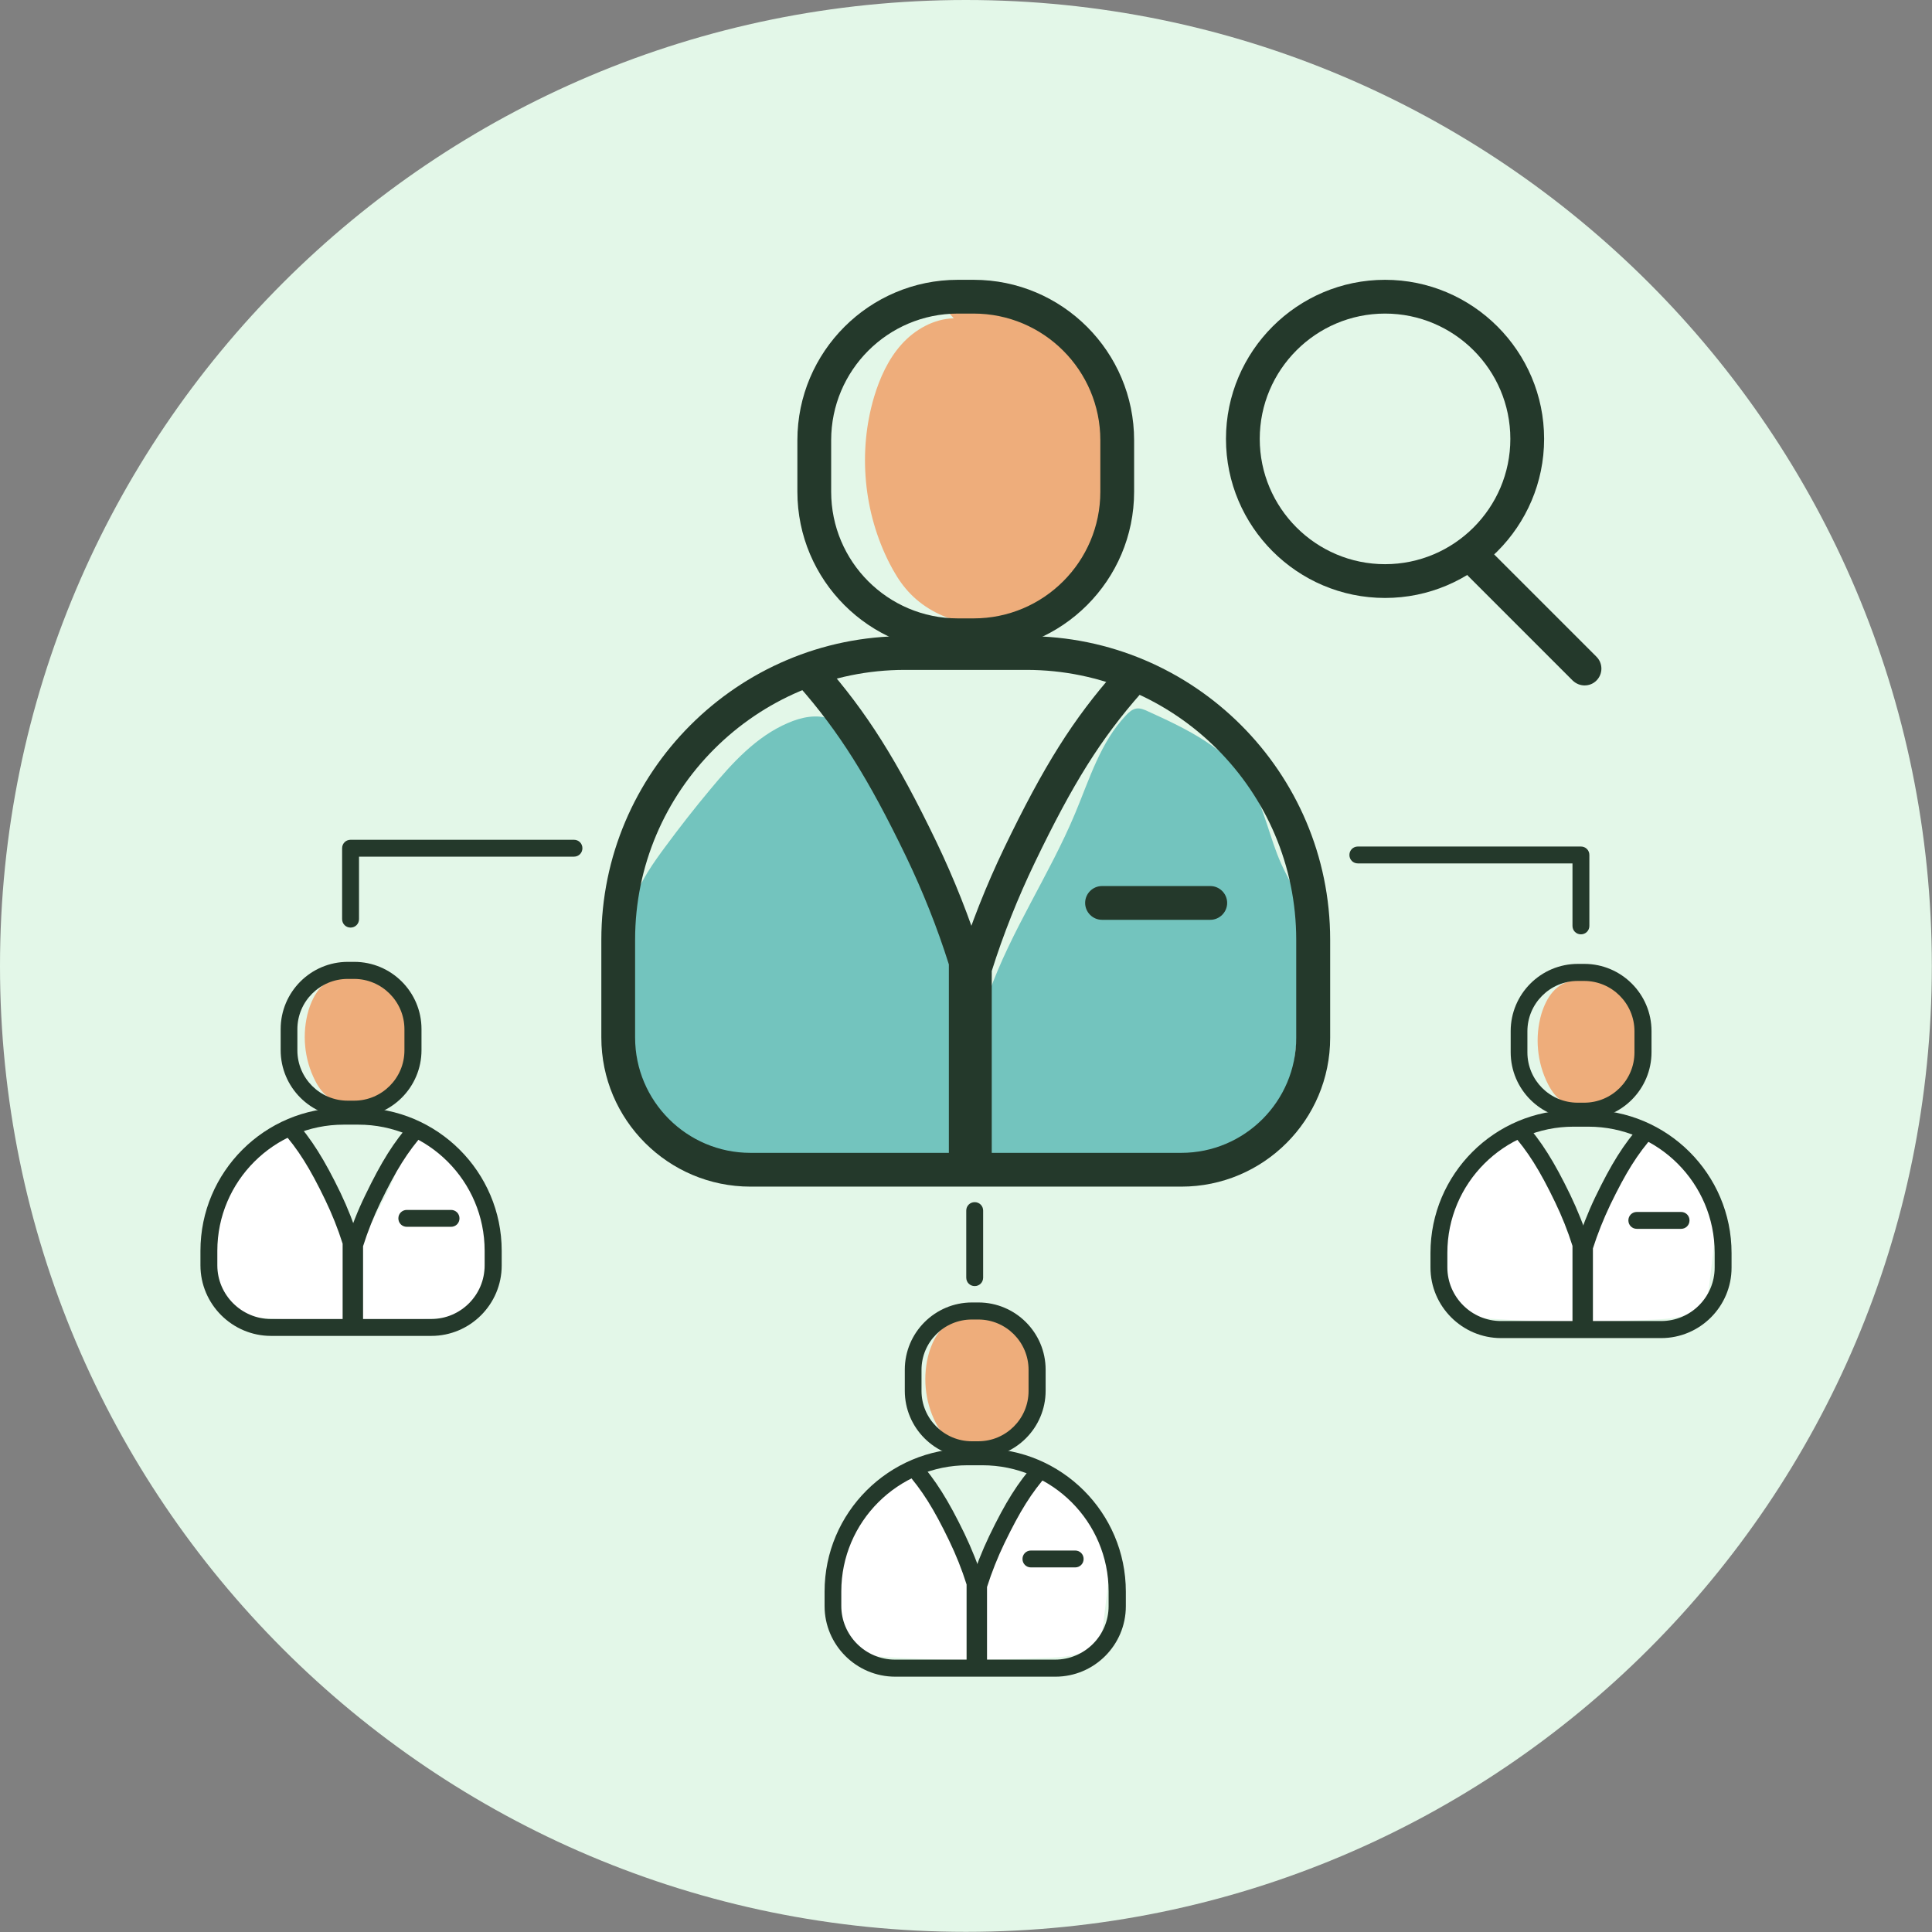 <?xml version="1.0" encoding="UTF-8"?>
<svg xmlns="http://www.w3.org/2000/svg" width="200" height="200" viewBox="0 0 200 200" fill="none">
  <rect x="0" y="0" width="200" height="200" fill="#808080" stroke="none"/>
  <g clip-path="url(#clip0_813_509)">
    <path d="M99.991 199.983C155.215 199.983 199.983 155.215 199.983 99.991C199.983 44.768 155.215 0 99.991 0C44.768 0 0 44.768 0 99.991C0 155.215 44.768 199.983 99.991 199.983Z" fill="#E3F7E8"></path>
    <path d="M98.733 32.952C96.67 33.004 94.712 34.105 93.331 35.644C91.95 37.182 91.076 39.122 90.482 41.098C88.804 46.762 89.398 53.072 92.09 58.334C92.562 59.243 93.087 60.135 93.751 60.921C95.114 62.564 97.037 63.718 99.1 64.26C101.792 64.959 104.676 64.592 107.264 63.561C108.452 63.089 109.606 62.477 110.585 61.638C113.207 59.4 114.308 55.887 115.008 52.53C115.882 48.335 116.284 43.842 114.711 39.857C113.452 36.675 110.952 34.018 107.858 32.567C104.764 31.116 101.11 30.906 97.876 31.99" fill="#EEAD7B"></path>
    <path d="M102.351 102.858C104.659 96.355 108.644 90.551 111.302 84.188C112.787 80.64 113.924 76.811 116.581 74.032C116.878 73.717 117.21 73.42 117.63 73.35C118.032 73.28 118.451 73.455 118.818 73.63C122.839 75.448 127.104 77.493 129.412 81.251C130.933 83.751 131.422 86.741 132.628 89.415C133.24 90.761 134.027 92.037 134.516 93.436C135.53 96.338 135.198 99.519 134.831 102.561C134.499 105.463 134.149 108.347 133.817 111.249C133.712 112.088 133.625 112.927 133.363 113.731C133.1 114.535 132.681 115.287 132.156 115.951C129.482 119.308 124.64 119.78 120.357 119.972C115.882 120.164 111.389 120.339 106.896 120.426C96.39 120.636 85.867 120.409 75.396 119.587C74.05 119.482 72.669 119.36 71.48 118.731C70.151 118.032 69.19 116.773 68.368 115.514C67.005 113.434 65.834 111.214 65.222 108.802C64.627 106.442 64.61 103.994 64.61 101.564C64.61 98.698 64.645 95.761 65.659 93.069C66.393 91.093 67.617 89.345 68.875 87.65C70.361 85.639 71.899 83.664 73.508 81.741C75.798 78.979 78.297 76.234 81.584 74.836C82.947 74.242 84.521 73.909 85.919 74.416C86.881 74.766 87.65 75.483 88.367 76.217C89.835 77.738 91.129 79.451 91.985 81.374C92.702 83 93.104 84.765 93.786 86.408C95.009 89.345 97.124 91.81 98.89 94.485C100.656 97.159 102.089 100.253 101.687 103.417" fill="#73C4BE"></path>
    <path d="M122.28 122.839H77.686C69.172 122.839 62.25 115.916 62.25 107.403V97.282C62.25 79.958 76.357 65.851 93.681 65.851H106.267C123.591 65.851 137.698 79.958 137.698 97.282V107.438C137.698 115.934 130.793 122.839 122.297 122.839H122.28ZM93.681 69.347C78.28 69.347 65.746 81.881 65.746 97.282V107.403C65.746 113.993 71.113 119.343 77.686 119.343H122.28C128.853 119.343 134.184 113.993 134.184 107.438V97.282C134.184 81.881 121.65 69.347 106.25 69.347H93.663H93.681Z" fill="#24392B"></path>
    <path d="M100.796 67.511H99.152C89.992 67.511 82.545 60.065 82.545 50.905V45.573C82.545 36.413 89.992 28.966 99.152 28.966H100.796C109.956 28.966 117.403 36.413 117.403 45.573V50.905C117.403 60.065 109.956 67.511 100.796 67.511ZM99.152 32.462C91.915 32.462 86.042 38.336 86.042 45.573V50.905C86.042 58.142 91.915 64.015 99.152 64.015H100.796C108.033 64.015 113.906 58.142 113.906 50.905V45.573C113.906 38.336 108.033 32.462 100.796 32.462H99.152Z" fill="#24392B"></path>
    <path d="M101.722 120.409H98.226V99.834C97.02 96.006 95.516 92.247 93.786 88.646C89.87 80.535 86.846 75.728 82.633 70.955L85.255 68.648C89.713 73.7 92.877 78.717 96.932 87.143C98.768 90.971 100.359 94.974 101.635 99.047L101.722 99.572V120.427V120.409Z" fill="#24392B"></path>
    <path d="M102.649 121.091H99.152L99.24 99.712C100.516 95.638 102.107 91.635 103.942 87.807C108.068 79.241 111.092 74.434 115.515 69.434L118.137 71.742C113.959 76.479 111.074 81.077 107.106 89.328C105.376 92.929 103.872 96.687 102.666 100.516V121.091H102.649Z" fill="#24392B"></path>
    <path d="M125.286 95.219H114.081C113.12 95.219 112.333 94.432 112.333 93.471C112.333 92.509 113.12 91.723 114.081 91.723H125.286C126.248 91.723 127.035 92.509 127.035 93.471C127.035 94.432 126.248 95.219 125.286 95.219Z" fill="#24392B"></path>
    <path d="M164.129 129.587C165.073 126.929 166.699 124.569 167.765 121.982C168.359 120.531 168.831 118.976 169.915 117.839C170.037 117.717 170.177 117.595 170.335 117.56C170.509 117.525 170.667 117.612 170.824 117.682C172.467 118.434 174.198 119.255 175.142 120.794C175.771 121.807 175.964 123.031 176.453 124.115C176.698 124.674 177.03 125.181 177.222 125.758C177.642 126.947 177.502 128.24 177.362 129.482C177.222 130.67 177.082 131.842 176.942 133.03C176.907 133.362 176.855 133.712 176.75 134.044C176.645 134.376 176.47 134.673 176.261 134.953C175.177 136.317 173.202 136.509 171.453 136.596C169.635 136.684 167.8 136.736 165.964 136.771C161.682 136.859 157.399 136.771 153.133 136.422C152.591 136.387 152.032 136.334 151.543 136.072C151.001 135.792 150.616 135.268 150.266 134.761C149.707 133.922 149.235 133.013 148.99 132.034C148.746 131.072 148.746 130.076 148.746 129.08C148.746 127.908 148.746 126.72 149.165 125.618C149.462 124.814 149.969 124.097 150.476 123.416C151.088 122.594 151.717 121.79 152.364 121.003C153.291 119.885 154.322 118.766 155.651 118.189C156.21 117.944 156.857 117.804 157.416 118.014C157.801 118.154 158.115 118.451 158.413 118.748C159.007 119.36 159.531 120.059 159.881 120.846C160.178 121.51 160.336 122.227 160.615 122.891C161.122 124.097 161.979 125.094 162.695 126.178C163.412 127.262 163.989 128.52 163.832 129.814" fill="white"></path>
    <path d="M163.045 101.512C162.171 101.53 161.35 102.002 160.773 102.648C160.196 103.295 159.829 104.117 159.566 104.956C158.867 107.351 159.112 110.008 160.248 112.228C160.441 112.613 160.668 112.98 160.947 113.312C161.524 114.011 162.328 114.501 163.203 114.728C164.339 115.025 165.545 114.868 166.646 114.431C167.153 114.238 167.643 113.976 168.045 113.626C169.146 112.682 169.618 111.197 169.915 109.781C170.282 108.015 170.457 106.11 169.793 104.431C169.268 103.085 168.202 101.967 166.908 101.355C165.615 100.743 164.059 100.656 162.696 101.11" fill="#EEAD7B"></path>
    <path d="M171.961 138.519H155.389C151.368 138.519 148.082 135.233 148.082 131.212V129.709C148.082 121.545 154.724 114.903 162.888 114.903H164.426C172.59 114.903 179.25 121.545 179.25 129.709V131.23C179.25 135.25 175.981 138.519 171.961 138.519ZM162.888 116.633C155.686 116.633 149.83 122.489 149.83 129.692V131.195C149.83 134.254 152.329 136.754 155.389 136.754H171.961C175.02 136.754 177.502 134.272 177.502 131.212V129.692C177.502 122.489 171.646 116.633 164.426 116.633H162.888Z" fill="#24392B"></path>
    <path d="M164.007 115.881H163.343C159.514 115.881 156.385 112.77 156.385 108.924V106.739C156.385 102.911 159.497 99.781 163.343 99.781H164.007C167.835 99.781 170.964 102.893 170.964 106.739V108.924C170.964 112.752 167.853 115.881 164.007 115.881ZM163.325 101.547C160.458 101.547 158.116 103.89 158.116 106.756V108.942C158.116 111.808 160.441 114.151 163.325 114.151H163.989C166.856 114.151 169.199 111.826 169.199 108.942V106.756C169.199 103.89 166.874 101.547 163.989 101.547H163.325Z" fill="#24392B"></path>
    <path d="M164.531 137.366H162.783V128.975C162.294 127.419 161.682 125.898 160.983 124.447C159.392 121.143 158.168 119.185 156.438 117.245L157.749 116.091C159.584 118.172 160.878 120.234 162.556 123.696C163.308 125.269 163.972 126.912 164.496 128.59L164.531 128.852V137.383V137.366Z" fill="#24392B"></path>
    <path d="M164.916 137.645H163.167L163.202 128.852C163.727 127.192 164.374 125.531 165.125 123.958C166.821 120.444 168.062 118.469 169.88 116.406L171.191 117.56C169.496 119.483 168.324 121.353 166.699 124.709C165.999 126.178 165.388 127.699 164.898 129.237V137.628L164.916 137.645Z" fill="#24392B"></path>
    <path d="M174.023 127.209H169.443C168.954 127.209 168.569 126.825 168.569 126.335C168.569 125.846 168.954 125.461 169.443 125.461H174.023C174.513 125.461 174.897 125.846 174.897 126.335C174.897 126.825 174.513 127.209 174.023 127.209Z" fill="#24392B"></path>
    <path d="M101.407 164.601C102.351 161.944 103.977 159.584 105.043 156.997C105.638 155.546 106.11 153.99 107.193 152.854C107.316 152.731 107.456 152.609 107.613 152.574C107.788 152.539 107.945 152.626 108.102 152.696C109.746 153.448 111.476 154.27 112.42 155.808C113.05 156.822 113.242 158.046 113.731 159.129C113.976 159.689 114.308 160.196 114.5 160.773C114.92 161.961 114.78 163.255 114.64 164.496C114.5 165.685 114.361 166.856 114.221 168.045C114.186 168.377 114.133 168.726 114.028 169.059C113.924 169.391 113.749 169.688 113.539 169.968C112.455 171.331 110.48 171.523 108.732 171.611C106.914 171.698 105.078 171.751 103.243 171.786C98.96 171.873 94.677 171.786 90.412 171.436C89.87 171.401 89.31 171.349 88.821 171.086C88.279 170.807 87.894 170.282 87.545 169.775C86.985 168.936 86.513 168.027 86.269 167.048C86.024 166.087 86.024 165.09 86.024 164.094C86.024 162.923 86.024 161.734 86.444 160.633C86.741 159.829 87.248 159.112 87.754 158.43C88.366 157.609 88.996 156.804 89.642 156.018C90.569 154.899 91.6 153.78 92.929 153.203C93.488 152.959 94.135 152.819 94.695 153.029C95.079 153.168 95.394 153.466 95.691 153.763C96.285 154.375 96.81 155.074 97.159 155.86C97.457 156.525 97.614 157.241 97.894 157.906C98.4 159.112 99.257 160.108 99.974 161.192C100.69 162.276 101.267 163.535 101.11 164.828" fill="white"></path>
    <path d="M99.659 136.561C98.785 136.579 97.964 137.051 97.387 137.698C96.81 138.345 96.443 139.166 96.181 140.005C95.481 142.4 95.726 145.057 96.862 147.277C97.055 147.662 97.282 148.029 97.562 148.361C98.139 149.06 98.943 149.55 99.817 149.777C100.953 150.074 102.159 149.917 103.261 149.48C103.767 149.288 104.257 149.025 104.659 148.676C105.76 147.732 106.232 146.246 106.529 144.83C106.897 143.064 107.071 141.159 106.407 139.481C105.883 138.135 104.816 137.016 103.523 136.404C102.229 135.792 100.673 135.705 99.31 136.159" fill="#EEAD7B"></path>
    <path d="M109.239 173.569H92.667C88.646 173.569 85.36 170.282 85.36 166.262V164.758C85.36 156.595 92.003 149.952 100.184 149.952H101.722C109.886 149.952 116.546 156.595 116.546 164.758V166.279C116.546 170.3 113.277 173.569 109.256 173.569H109.239ZM100.166 151.683C92.964 151.683 87.091 157.539 87.091 164.741V166.244C87.091 169.303 89.59 171.803 92.649 171.803H109.221C112.281 171.803 114.763 169.321 114.763 166.262V164.741C114.763 157.539 108.907 151.683 101.687 151.683H100.149H100.166Z" fill="#24392B"></path>
    <path d="M101.285 150.931H100.621C96.793 150.931 93.664 147.819 93.664 143.973V141.788C93.664 137.96 96.775 134.831 100.621 134.831H101.285C105.114 134.831 108.243 137.942 108.243 141.788V143.973C108.243 147.802 105.131 150.931 101.285 150.931ZM100.604 136.596C97.737 136.596 95.394 138.921 95.394 141.806V143.991C95.394 146.858 97.737 149.2 100.604 149.2H101.268C104.135 149.2 106.477 146.875 106.477 143.991V141.806C106.477 138.939 104.152 136.596 101.268 136.596H100.604Z" fill="#24392B"></path>
    <path d="M101.81 172.415H100.061V164.024C99.572 162.468 98.96 160.947 98.261 159.497C96.67 156.193 95.446 154.235 93.716 152.294L95.027 151.141C96.862 153.221 98.156 155.284 99.834 158.745C100.586 160.318 101.25 161.961 101.775 163.64L101.81 163.902V172.432V172.415Z" fill="#24392B"></path>
    <path d="M102.194 172.695H100.446L100.481 163.902C101.005 162.223 101.652 160.58 102.404 159.007C104.099 155.493 105.34 153.518 107.159 151.455L108.47 152.609C106.774 154.532 105.603 156.402 103.977 159.759C103.278 161.21 102.666 162.748 102.176 164.286V172.677L102.194 172.695Z" fill="#24392B"></path>
    <path d="M111.302 162.258H106.722C106.232 162.258 105.848 161.874 105.848 161.384C105.848 160.895 106.232 160.51 106.722 160.51H111.302C111.791 160.51 112.176 160.895 112.176 161.384C112.176 161.874 111.791 162.258 111.302 162.258Z" fill="#24392B"></path>
    <path d="M37.147 129.517C38.091 126.859 39.717 124.5 40.783 121.912C41.377 120.461 41.849 118.906 42.933 117.769C43.056 117.647 43.195 117.525 43.353 117.49C43.528 117.455 43.685 117.542 43.842 117.612C45.485 118.364 47.216 119.185 48.16 120.724C48.789 121.738 48.982 122.961 49.471 124.045C49.716 124.604 50.048 125.111 50.24 125.688C50.66 126.877 50.52 128.171 50.38 129.412C50.24 130.6 50.1 131.772 49.961 132.96C49.925 133.292 49.873 133.642 49.768 133.974C49.663 134.306 49.489 134.604 49.279 134.883C48.195 136.247 46.22 136.439 44.471 136.526C42.654 136.614 40.818 136.666 38.982 136.701C34.7 136.789 30.417 136.701 26.151 136.352C25.61 136.317 25.05 136.264 24.561 136.002C24.019 135.722 23.634 135.198 23.285 134.691C22.725 133.852 22.253 132.943 22.008 131.964C21.764 131.002 21.764 130.006 21.764 129.01C21.764 127.838 21.764 126.65 22.183 125.548C22.48 124.744 22.987 124.028 23.494 123.346C24.106 122.524 24.735 121.72 25.382 120.933C26.309 119.815 27.34 118.696 28.669 118.119C29.228 117.874 29.875 117.734 30.434 117.944C30.819 118.084 31.134 118.381 31.431 118.678C32.025 119.29 32.549 119.989 32.899 120.776C33.196 121.44 33.354 122.157 33.633 122.821C34.14 124.028 34.997 125.024 35.714 126.108C36.43 127.192 37.007 128.45 36.85 129.744" fill="white"></path>
    <path d="M35.417 101.145C34.543 101.162 33.721 101.634 33.144 102.281C32.567 102.928 32.2 103.75 31.938 104.589C31.239 106.984 31.483 109.641 32.62 111.861C32.812 112.245 33.039 112.612 33.319 112.945C33.896 113.644 34.7 114.133 35.574 114.361C36.71 114.658 37.916 114.5 39.018 114.063C39.525 113.871 40.014 113.609 40.416 113.259C41.518 112.315 41.99 110.829 42.287 109.413C42.654 107.648 42.829 105.742 42.164 104.064C41.64 102.718 40.574 101.599 39.28 100.988C37.986 100.376 36.431 100.288 35.067 100.743" fill="#EEAD7B"></path>
    <path d="M44.629 138.292H28.057C24.036 138.292 20.75 135.006 20.75 130.985V129.482C20.75 121.318 27.393 114.675 35.574 114.675H37.112C45.276 114.675 51.936 121.318 51.936 129.482V131.002C51.936 135.023 48.667 138.292 44.647 138.292H44.629ZM35.574 116.423C28.372 116.423 22.498 122.279 22.498 129.482V130.985C22.498 134.044 24.998 136.544 28.057 136.544H44.629C47.688 136.544 50.17 134.062 50.17 131.002V129.482C50.17 122.279 44.314 116.423 37.095 116.423H35.556H35.574Z" fill="#24392B"></path>
    <path d="M36.675 115.672H36.011C32.183 115.672 29.054 112.56 29.054 108.714V106.529C29.054 102.701 32.165 99.572 36.011 99.572H36.675C40.504 99.572 43.633 102.683 43.633 106.529V108.714C43.633 112.543 40.521 115.672 36.675 115.672ZM35.994 101.337C33.127 101.337 30.784 103.662 30.784 106.547V108.732C30.784 111.599 33.109 113.941 35.994 113.941H36.658C39.525 113.941 41.867 111.616 41.867 108.732V106.547C41.867 103.68 39.525 101.337 36.658 101.337H35.994Z" fill="#24392B"></path>
    <path d="M37.217 137.138H35.469V128.747C34.98 127.192 34.368 125.671 33.669 124.22C32.078 120.916 30.854 118.958 29.123 117.018L30.435 115.864C32.27 117.944 33.564 120.007 35.242 123.468C35.994 125.041 36.64 126.685 37.165 128.363L37.2 128.625V137.156L37.217 137.138Z" fill="#24392B"></path>
    <path d="M37.584 137.418H35.836L35.871 128.625C36.395 126.947 37.042 125.304 37.811 123.73C39.507 120.217 40.748 118.241 42.566 116.179L43.877 117.332C42.181 119.255 41.01 121.126 39.385 124.482C38.685 125.933 38.074 127.454 37.584 129.01V137.401V137.418Z" fill="#24392B"></path>
    <path d="M46.692 126.999H42.112C41.622 126.999 41.238 126.615 41.238 126.125C41.238 125.636 41.622 125.251 42.112 125.251H46.692C47.181 125.251 47.566 125.636 47.566 126.125C47.566 126.615 47.181 126.999 46.692 126.999Z" fill="#24392B"></path>
    <path d="M164.042 70.955C163.587 70.955 163.15 70.78 162.801 70.448L152.032 59.68C151.351 58.998 151.351 57.897 152.032 57.215C152.714 56.533 153.815 56.533 154.497 57.215L165.265 67.984C165.947 68.665 165.947 69.766 165.265 70.448C164.916 70.798 164.479 70.955 164.024 70.955H164.042Z" fill="#24392B"></path>
    <path d="M143.379 61.9C134.289 61.9 126.912 54.506 126.912 45.433C126.912 36.36 134.307 28.966 143.379 28.966C152.452 28.966 159.846 36.36 159.846 45.433C159.846 54.506 152.452 61.9 143.379 61.9ZM143.379 32.462C136.229 32.462 130.408 38.283 130.408 45.433C130.408 52.583 136.229 58.404 143.379 58.404C150.529 58.404 156.35 52.583 156.35 45.433C156.35 38.283 150.529 32.462 143.379 32.462Z" fill="#24392B"></path>
    <path d="M163.657 96.722C163.167 96.722 162.783 96.338 162.783 95.848V89.38H140.564C140.075 89.38 139.69 88.996 139.69 88.506C139.69 88.017 140.075 87.632 140.564 87.632H163.657C164.146 87.632 164.531 88.017 164.531 88.506V95.848C164.531 96.338 164.146 96.722 163.657 96.722Z" fill="#24392B"></path>
    <path d="M36.291 96.023C35.801 96.023 35.416 95.638 35.416 95.149V87.807C35.416 87.318 35.801 86.933 36.291 86.933H59.418C59.907 86.933 60.292 87.318 60.292 87.807C60.292 88.296 59.907 88.681 59.418 88.681H37.165V95.149C37.165 95.638 36.78 96.023 36.291 96.023Z" fill="#24392B"></path>
    <path d="M100.9 133.135C100.411 133.135 100.026 132.751 100.026 132.261V125.321C100.026 124.832 100.411 124.447 100.9 124.447C101.39 124.447 101.774 124.832 101.774 125.321V132.261C101.774 132.751 101.39 133.135 100.9 133.135Z" fill="#24392B"></path>
  </g>
  <defs>
    <clipPath id="clip0_813_509">
      <rect width="200" height="200" fill="white"></rect>
    </clipPath>
  </defs>
</svg>
